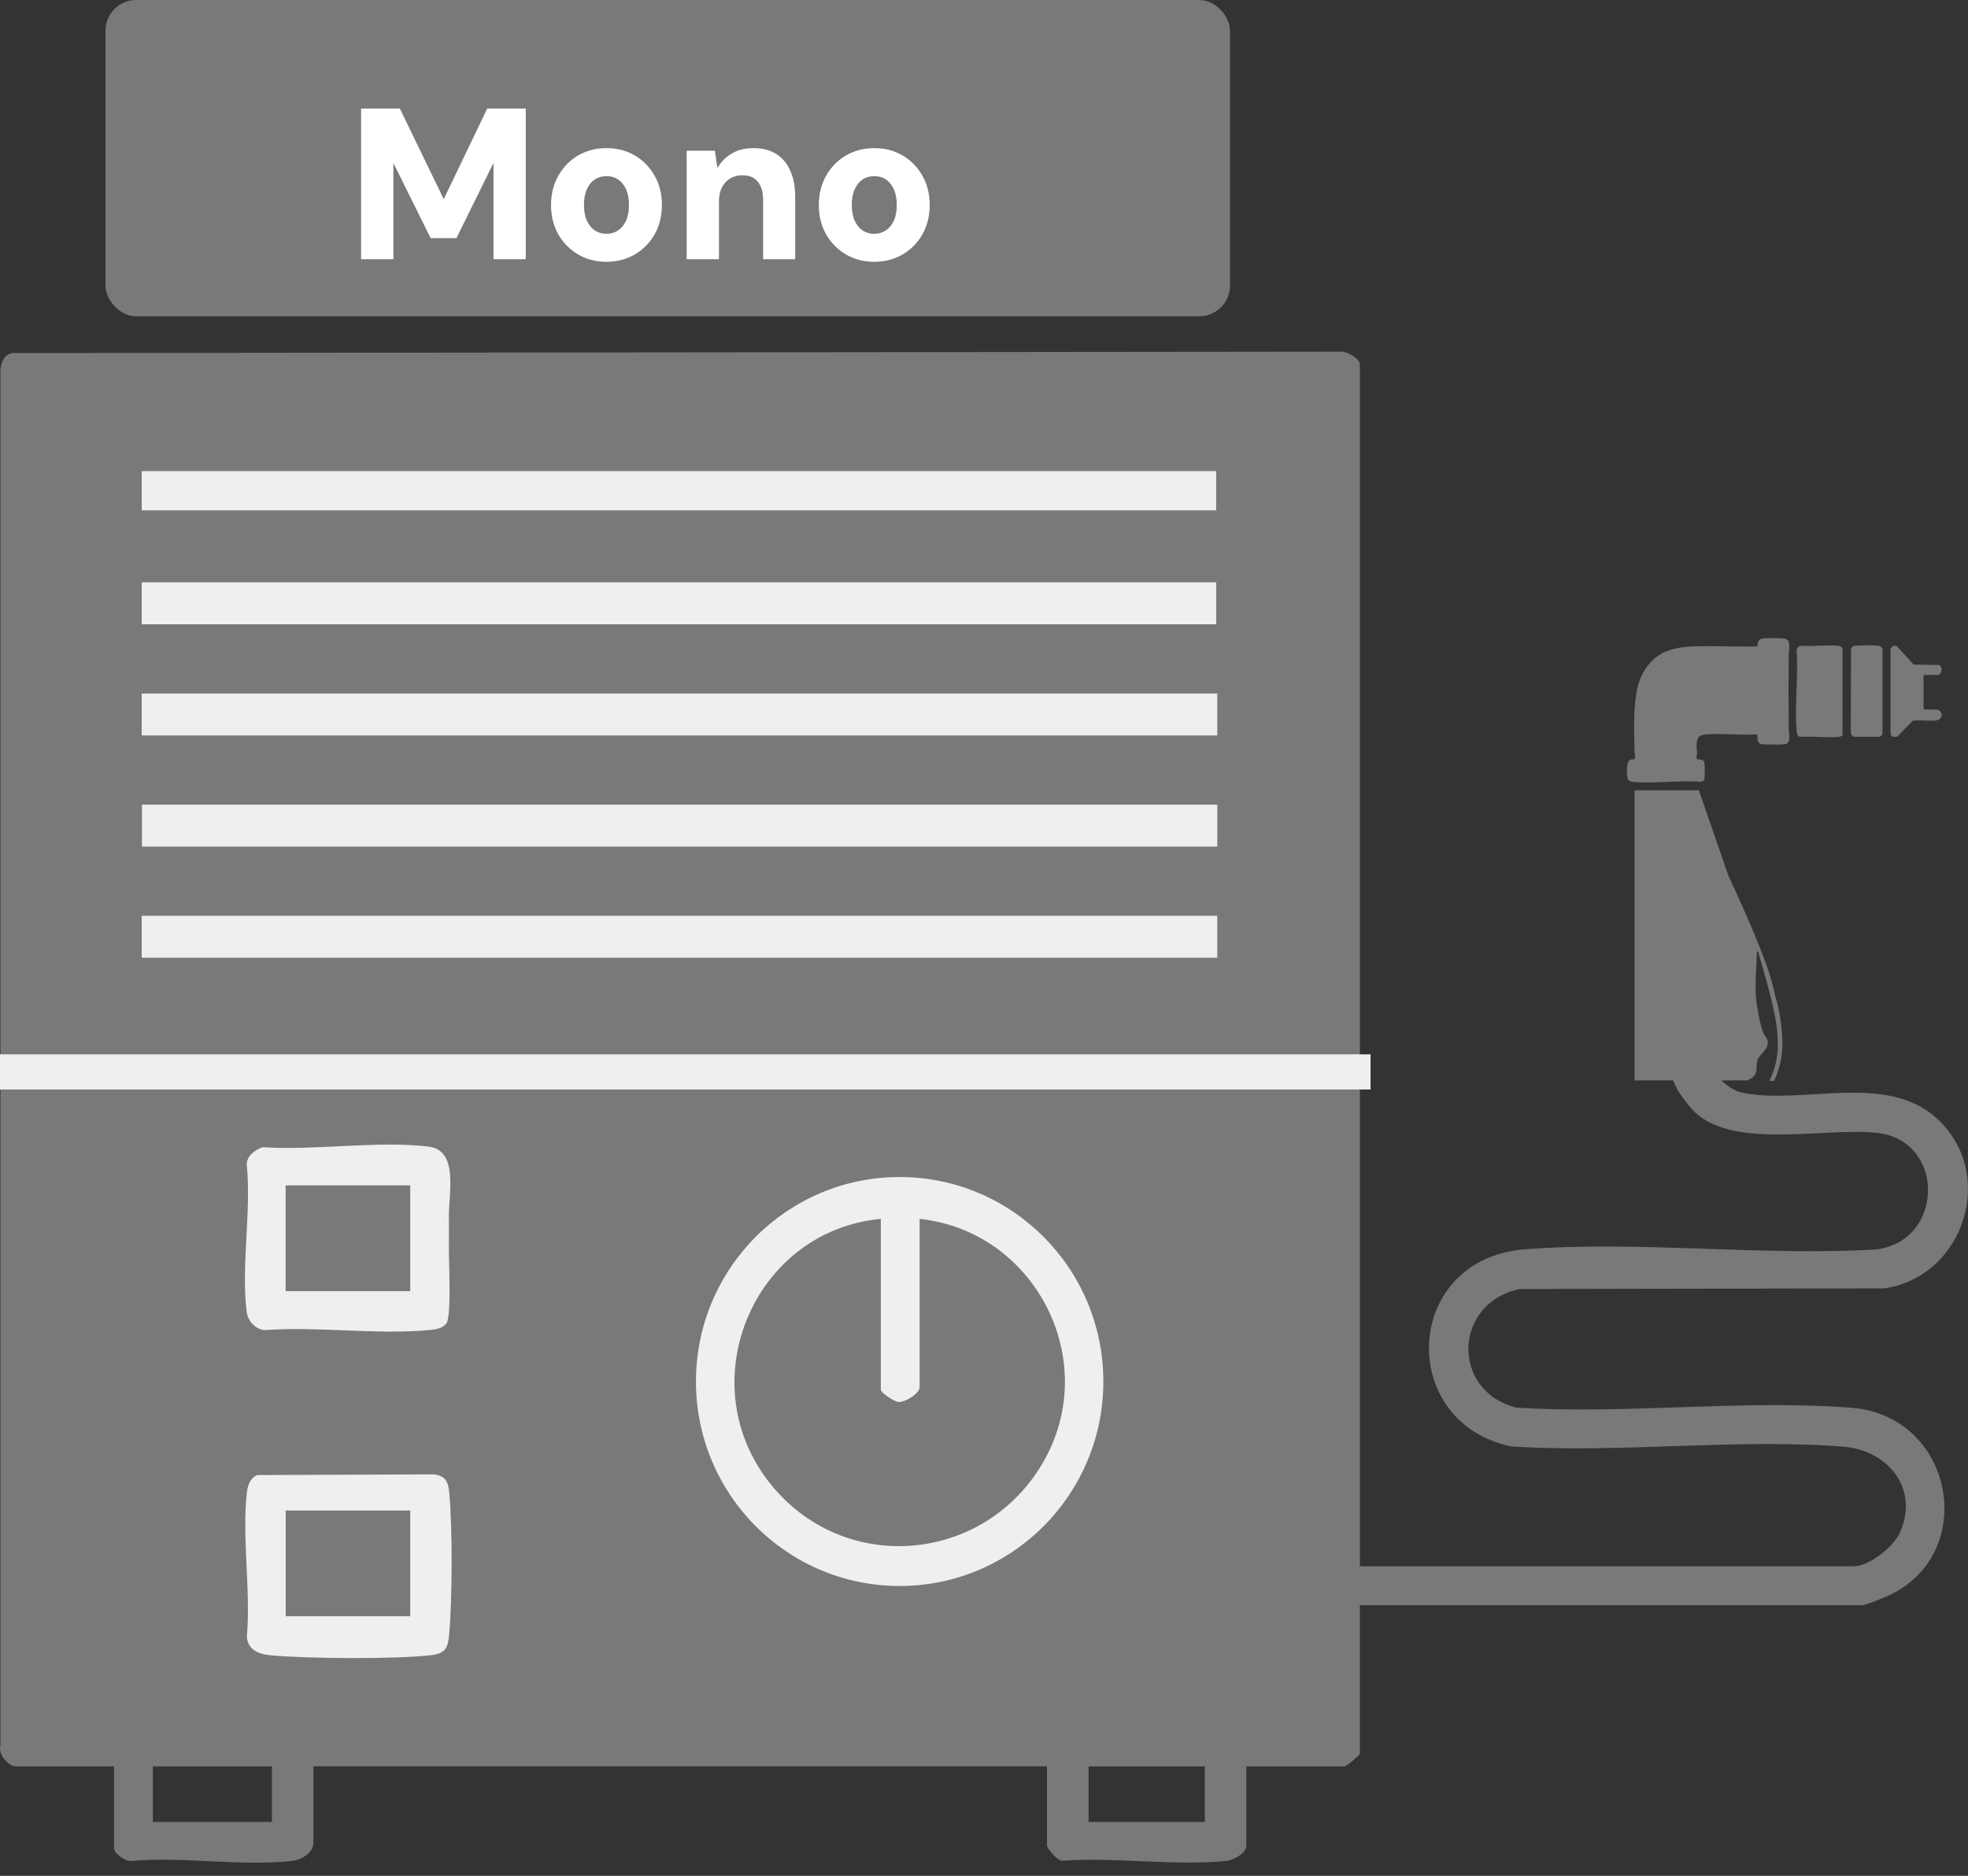 <svg width="64" height="61" viewBox="0 0 64 61" fill="none" xmlns="http://www.w3.org/2000/svg">
<rect x="0" y="0" width="64" height="61" fill="#333333" stroke="none"/>
<g clip-path="url(#clip0_2797_3613)">
<path d="M55.567 34.349C55.567 34.832 56.18 35.431 56.642 35.529C58.592 35.942 61.291 34.872 62.95 36.337C64.961 38.112 63.903 41.503 61.283 41.896L49.42 41.917C47.262 42.366 47.169 45.24 49.317 45.774C52.855 45.999 56.705 45.501 60.206 45.778C63.553 46.042 64.366 50.517 61.42 51.884C61.271 51.953 60.671 52.198 60.563 52.198H44.222V57.032C44.222 57.073 43.789 57.439 43.726 57.439H40.53V60.015C40.53 60.27 40.111 60.493 39.861 60.517C38.189 60.682 36.247 60.386 34.546 60.509C34.39 60.524 34.048 60.099 34.048 60.014V57.438H10.192V59.924C10.192 60.237 9.817 60.478 9.519 60.513C7.903 60.7 5.947 60.369 4.293 60.513C4.097 60.557 3.709 60.273 3.709 60.105V57.439H0.514C0.281 57.439 -0.077 57.045 0.015 56.765V12.114C0.005 11.842 0.102 11.569 0.373 11.481L43.554 11.435C43.752 11.39 44.224 11.653 44.224 11.847V50.932H60.294C60.792 50.932 61.594 50.286 61.796 49.819C62.415 48.386 61.385 47.157 59.937 47.043C56.464 46.77 52.649 47.263 49.14 47.036C45.4 46.242 45.63 40.941 49.577 40.627C53.25 40.335 57.301 40.852 61.015 40.63C63.246 40.351 63.279 37.066 61.014 36.835C59.263 36.657 56.192 37.436 54.981 36.023C54.763 35.769 54.58 35.485 54.58 35.485C54.323 35.034 54.248 34.603 54.222 34.337M8.842 57.439H4.971V59.247H8.842V57.439ZM39.182 57.439H35.401V59.247H39.182V57.439Z" fill="#797979"/>
<path d="M35.881 44.925C35.881 48.597 32.915 51.574 29.257 51.574C25.598 51.574 22.633 48.597 22.633 44.925C22.633 41.253 25.598 38.275 29.257 38.275C32.915 38.275 35.881 41.253 35.881 44.925ZM28.646 39.636C24.448 40.032 22.383 45.076 25.137 48.354C27.555 51.233 32.011 50.805 33.905 47.582C35.851 44.27 33.673 40.036 29.906 39.636V45.103C29.906 45.316 29.451 45.596 29.228 45.591C29.075 45.586 28.645 45.283 28.645 45.193V39.636H28.646Z" fill="#EFEFEF"/>
<path d="M8.543 37.305C10.234 37.419 12.281 37.088 13.928 37.284C14.929 37.404 14.588 38.792 14.597 39.594C14.601 39.938 14.601 40.238 14.597 40.581C14.592 41.032 14.688 42.79 14.518 43.031C14.39 43.211 14.129 43.236 13.93 43.254C12.241 43.408 10.325 43.127 8.609 43.254C8.304 43.228 8.062 42.958 8.024 42.667C7.832 41.223 8.181 39.36 8.024 37.868C8.028 37.578 8.293 37.394 8.543 37.304V37.305ZM13.341 38.547H9.289V41.986H13.341V38.547Z" fill="#EFEFEF"/>
<path d="M8.364 47.967L14.113 47.944C14.491 47.994 14.576 48.189 14.609 48.531C14.718 49.659 14.709 52.014 14.607 53.149C14.569 53.586 14.486 53.77 14.02 53.824C12.84 53.961 9.997 53.938 8.792 53.827C8.422 53.792 8.074 53.66 8.027 53.239C8.163 51.749 7.861 49.988 8.029 48.533C8.057 48.295 8.134 48.072 8.364 47.965V47.967ZM13.342 49.12H9.291V52.559H13.342V49.12Z" fill="#EFEFEF"/>
<path d="M39.586 22.552H4.609V23.916H39.586V22.552Z" fill="#EFEFEF"/>
<path d="M39.586 29.78H4.609V31.144H39.586V29.78Z" fill="#EFEFEF"/>
<path d="M39.587 26.166H4.617V27.53H39.587V26.166Z" fill="#EFEFEF"/>
<path d="M39.551 18.936H4.609V20.301H39.551V18.936Z" fill="#EFEFEF"/>
<path d="M39.549 15.32H4.609V16.596H39.549V15.32Z" fill="#EFEFEF"/>
<g clip-path="url(#clip1_2797_3613)">
<path d="M53.156 35.133L56.829 35.133C56.838 35.133 56.968 35.056 56.985 35.043C57.198 34.879 57.086 34.671 57.152 34.471C57.196 34.338 57.405 34.188 57.463 34.033C57.554 33.787 57.377 33.707 57.314 33.511C57.218 33.212 57.111 32.636 57.097 32.321C57.076 31.863 57.124 31.406 57.134 30.949C57.146 30.946 57.154 30.947 57.158 30.949C57.182 30.956 57.199 30.988 57.198 31.028C57.255 31.219 57.337 31.497 57.429 31.837C57.721 32.905 57.767 33.272 57.786 33.459C57.845 34.034 57.796 34.334 57.776 34.44C57.72 34.744 57.622 34.984 57.544 35.145C57.593 35.147 57.643 35.15 57.692 35.152C57.776 34.971 57.881 34.697 57.934 34.348C57.989 33.986 57.964 33.704 57.934 33.408C57.909 33.149 57.855 32.797 57.732 32.389C57.732 32.389 57.666 32.059 57.544 31.671C57.354 31.069 56.886 29.924 56.212 28.488C55.89 27.558 55.569 26.628 55.247 25.697L53.184 25.697C53.182 25.697 53.156 25.725 53.156 25.727L53.156 35.133L53.156 35.133Z" fill="#797979"/>
<path d="M55.408 25.377C55.431 25.346 55.43 25.311 55.433 25.275C55.44 25.189 55.444 24.854 55.424 24.789C55.383 24.658 55.229 24.712 55.194 24.689C55.148 24.659 55.193 24.523 55.191 24.484C55.189 24.407 55.169 24.337 55.172 24.246C55.183 23.981 55.248 23.9 55.496 23.881C56.016 23.841 56.581 23.913 57.106 23.882C57.181 23.893 57.144 23.989 57.154 24.049C57.166 24.117 57.204 24.184 57.274 24.197C57.403 24.219 57.915 24.217 58.051 24.199C58.264 24.17 58.171 23.823 58.169 23.675C58.16 22.886 58.162 22.075 58.169 21.285C58.171 21.104 58.273 20.795 58.014 20.763C57.873 20.745 57.449 20.744 57.311 20.764C57.136 20.79 57.16 21.017 57.142 21.02C56.465 21.038 55.784 20.995 55.108 21.019C54.338 21.046 53.747 21.217 53.375 21.994C53.089 22.593 53.14 23.742 53.156 24.426C53.157 24.486 53.179 24.535 53.175 24.602C53.167 24.747 53.105 24.665 53.013 24.706C52.884 24.765 52.902 25.105 52.916 25.234C52.929 25.356 52.977 25.411 53.091 25.423C53.79 25.491 54.585 25.368 55.294 25.423C55.328 25.425 55.388 25.403 55.408 25.377L55.408 25.377Z" fill="#797979"/>
<path d="M58.473 21.046C58.445 21.077 58.426 21.123 58.428 21.166C58.486 22.005 58.356 22.948 58.429 23.774C58.436 23.859 58.456 23.953 58.549 23.962C58.949 23.931 59.396 24 59.791 23.962C59.843 23.957 59.886 23.951 59.919 23.902L59.919 21.079C59.878 21.019 59.838 21.005 59.772 20.999C59.39 20.961 58.956 21.029 58.568 20.999C58.534 21.002 58.497 21.021 58.473 21.046L58.473 21.046Z" fill="#797979"/>
<path d="M61.18 21.046C61.156 21.02 61.121 21.004 61.086 20.999C60.93 20.979 60.483 20.98 60.326 21C60.263 21.007 60.221 21.034 60.196 21.098L60.188 23.814C60.19 23.874 60.225 23.929 60.275 23.957L61.122 23.96C61.163 23.952 61.199 23.905 61.22 23.868L61.219 21.113C61.209 21.09 61.197 21.064 61.181 21.046L61.18 21.046Z" fill="#797979"/>
<path d="M62.554 21.948L63.026 21.948C63.124 21.948 63.212 21.674 63.054 21.623L62.235 21.612L61.692 21.022C61.609 20.965 61.492 21.025 61.48 21.127L61.48 23.834C61.477 23.97 61.603 23.982 61.703 23.951L62.202 23.437C62.447 23.398 62.731 23.459 62.971 23.428C63.112 23.411 63.206 23.255 63.099 23.133C63.089 23.121 63.013 23.073 63.008 23.073L62.583 23.073C62.581 23.073 62.555 23.045 62.555 23.043L62.555 21.948L62.554 21.948Z" fill="#797979"/>
</g>
<rect y="34.286" width="44.571" height="1.143" fill="#EFEFEF"/>
</g>
<rect x="3.43" width="36.571" height="10.286" rx="1" fill="#797979"/>
<path d="M11.743 8.429V3.529H13.003L14.431 6.476L15.845 3.529H17.098V8.429H16.048V5.3L14.844 7.743H14.004L12.793 5.3V8.429H11.743ZM19.719 8.513C19.378 8.513 19.073 8.433 18.802 8.275C18.531 8.116 18.317 7.899 18.158 7.624C17.999 7.344 17.92 7.026 17.92 6.672C17.92 6.308 17.999 5.988 18.158 5.713C18.317 5.433 18.531 5.213 18.802 5.055C19.077 4.896 19.383 4.817 19.719 4.817C20.064 4.817 20.372 4.896 20.643 5.055C20.913 5.213 21.128 5.433 21.287 5.713C21.445 5.988 21.525 6.305 21.525 6.665C21.525 7.024 21.445 7.344 21.287 7.624C21.128 7.899 20.913 8.116 20.643 8.275C20.372 8.433 20.064 8.513 19.719 8.513ZM19.719 7.603C19.859 7.603 19.983 7.568 20.09 7.498C20.202 7.428 20.291 7.323 20.356 7.183C20.421 7.043 20.454 6.87 20.454 6.665C20.454 6.459 20.421 6.287 20.356 6.147C20.291 6.007 20.204 5.902 20.097 5.832C19.989 5.762 19.866 5.727 19.726 5.727C19.586 5.727 19.46 5.762 19.348 5.832C19.241 5.902 19.154 6.007 19.089 6.147C19.023 6.287 18.991 6.459 18.991 6.665C18.991 6.87 19.023 7.043 19.089 7.183C19.154 7.323 19.241 7.428 19.348 7.498C19.46 7.568 19.584 7.603 19.719 7.603ZM22.331 8.429V4.901H23.248L23.332 5.468C23.44 5.272 23.591 5.115 23.788 4.999C23.983 4.877 24.221 4.817 24.502 4.817C24.796 4.817 25.043 4.88 25.244 5.006C25.444 5.132 25.596 5.314 25.698 5.552C25.806 5.785 25.86 6.072 25.86 6.413V8.429H24.817V6.511C24.817 6.254 24.761 6.056 24.648 5.916C24.541 5.771 24.369 5.699 24.131 5.699C23.991 5.699 23.862 5.734 23.745 5.804C23.634 5.869 23.545 5.965 23.48 6.091C23.414 6.217 23.381 6.368 23.381 6.546V8.429H22.331ZM28.428 8.513C28.087 8.513 27.782 8.433 27.511 8.275C27.24 8.116 27.026 7.899 26.867 7.624C26.708 7.344 26.629 7.026 26.629 6.672C26.629 6.308 26.708 5.988 26.867 5.713C27.026 5.433 27.24 5.213 27.511 5.055C27.786 4.896 28.092 4.817 28.428 4.817C28.773 4.817 29.081 4.896 29.352 5.055C29.622 5.213 29.837 5.433 29.996 5.713C30.154 5.988 30.234 6.305 30.234 6.665C30.234 7.024 30.154 7.344 29.996 7.624C29.837 7.899 29.622 8.116 29.352 8.275C29.081 8.433 28.773 8.513 28.428 8.513ZM28.428 7.603C28.568 7.603 28.692 7.568 28.799 7.498C28.911 7.428 29 7.323 29.065 7.183C29.13 7.043 29.163 6.87 29.163 6.665C29.163 6.459 29.13 6.287 29.065 6.147C29 6.007 28.913 5.902 28.806 5.832C28.698 5.762 28.575 5.727 28.435 5.727C28.295 5.727 28.169 5.762 28.057 5.832C27.95 5.902 27.863 6.007 27.798 6.147C27.733 6.287 27.7 6.459 27.7 6.665C27.7 6.87 27.733 7.043 27.798 7.183C27.863 7.323 27.95 7.428 28.057 7.498C28.169 7.568 28.293 7.603 28.428 7.603Z" fill="white"/>
<defs>
<clipPath id="clip0_2797_3613">
<rect width="64" height="49.143" fill="white" transform="translate(0 11.429)"/>
</clipPath>
<clipPath id="clip1_2797_3613">
<rect width="14.404" height="10.24" fill="white" transform="matrix(4.40231e-08 1 1 -4.34019e-08 52.906 20.749)"/>
</clipPath>
</defs>
</svg>
